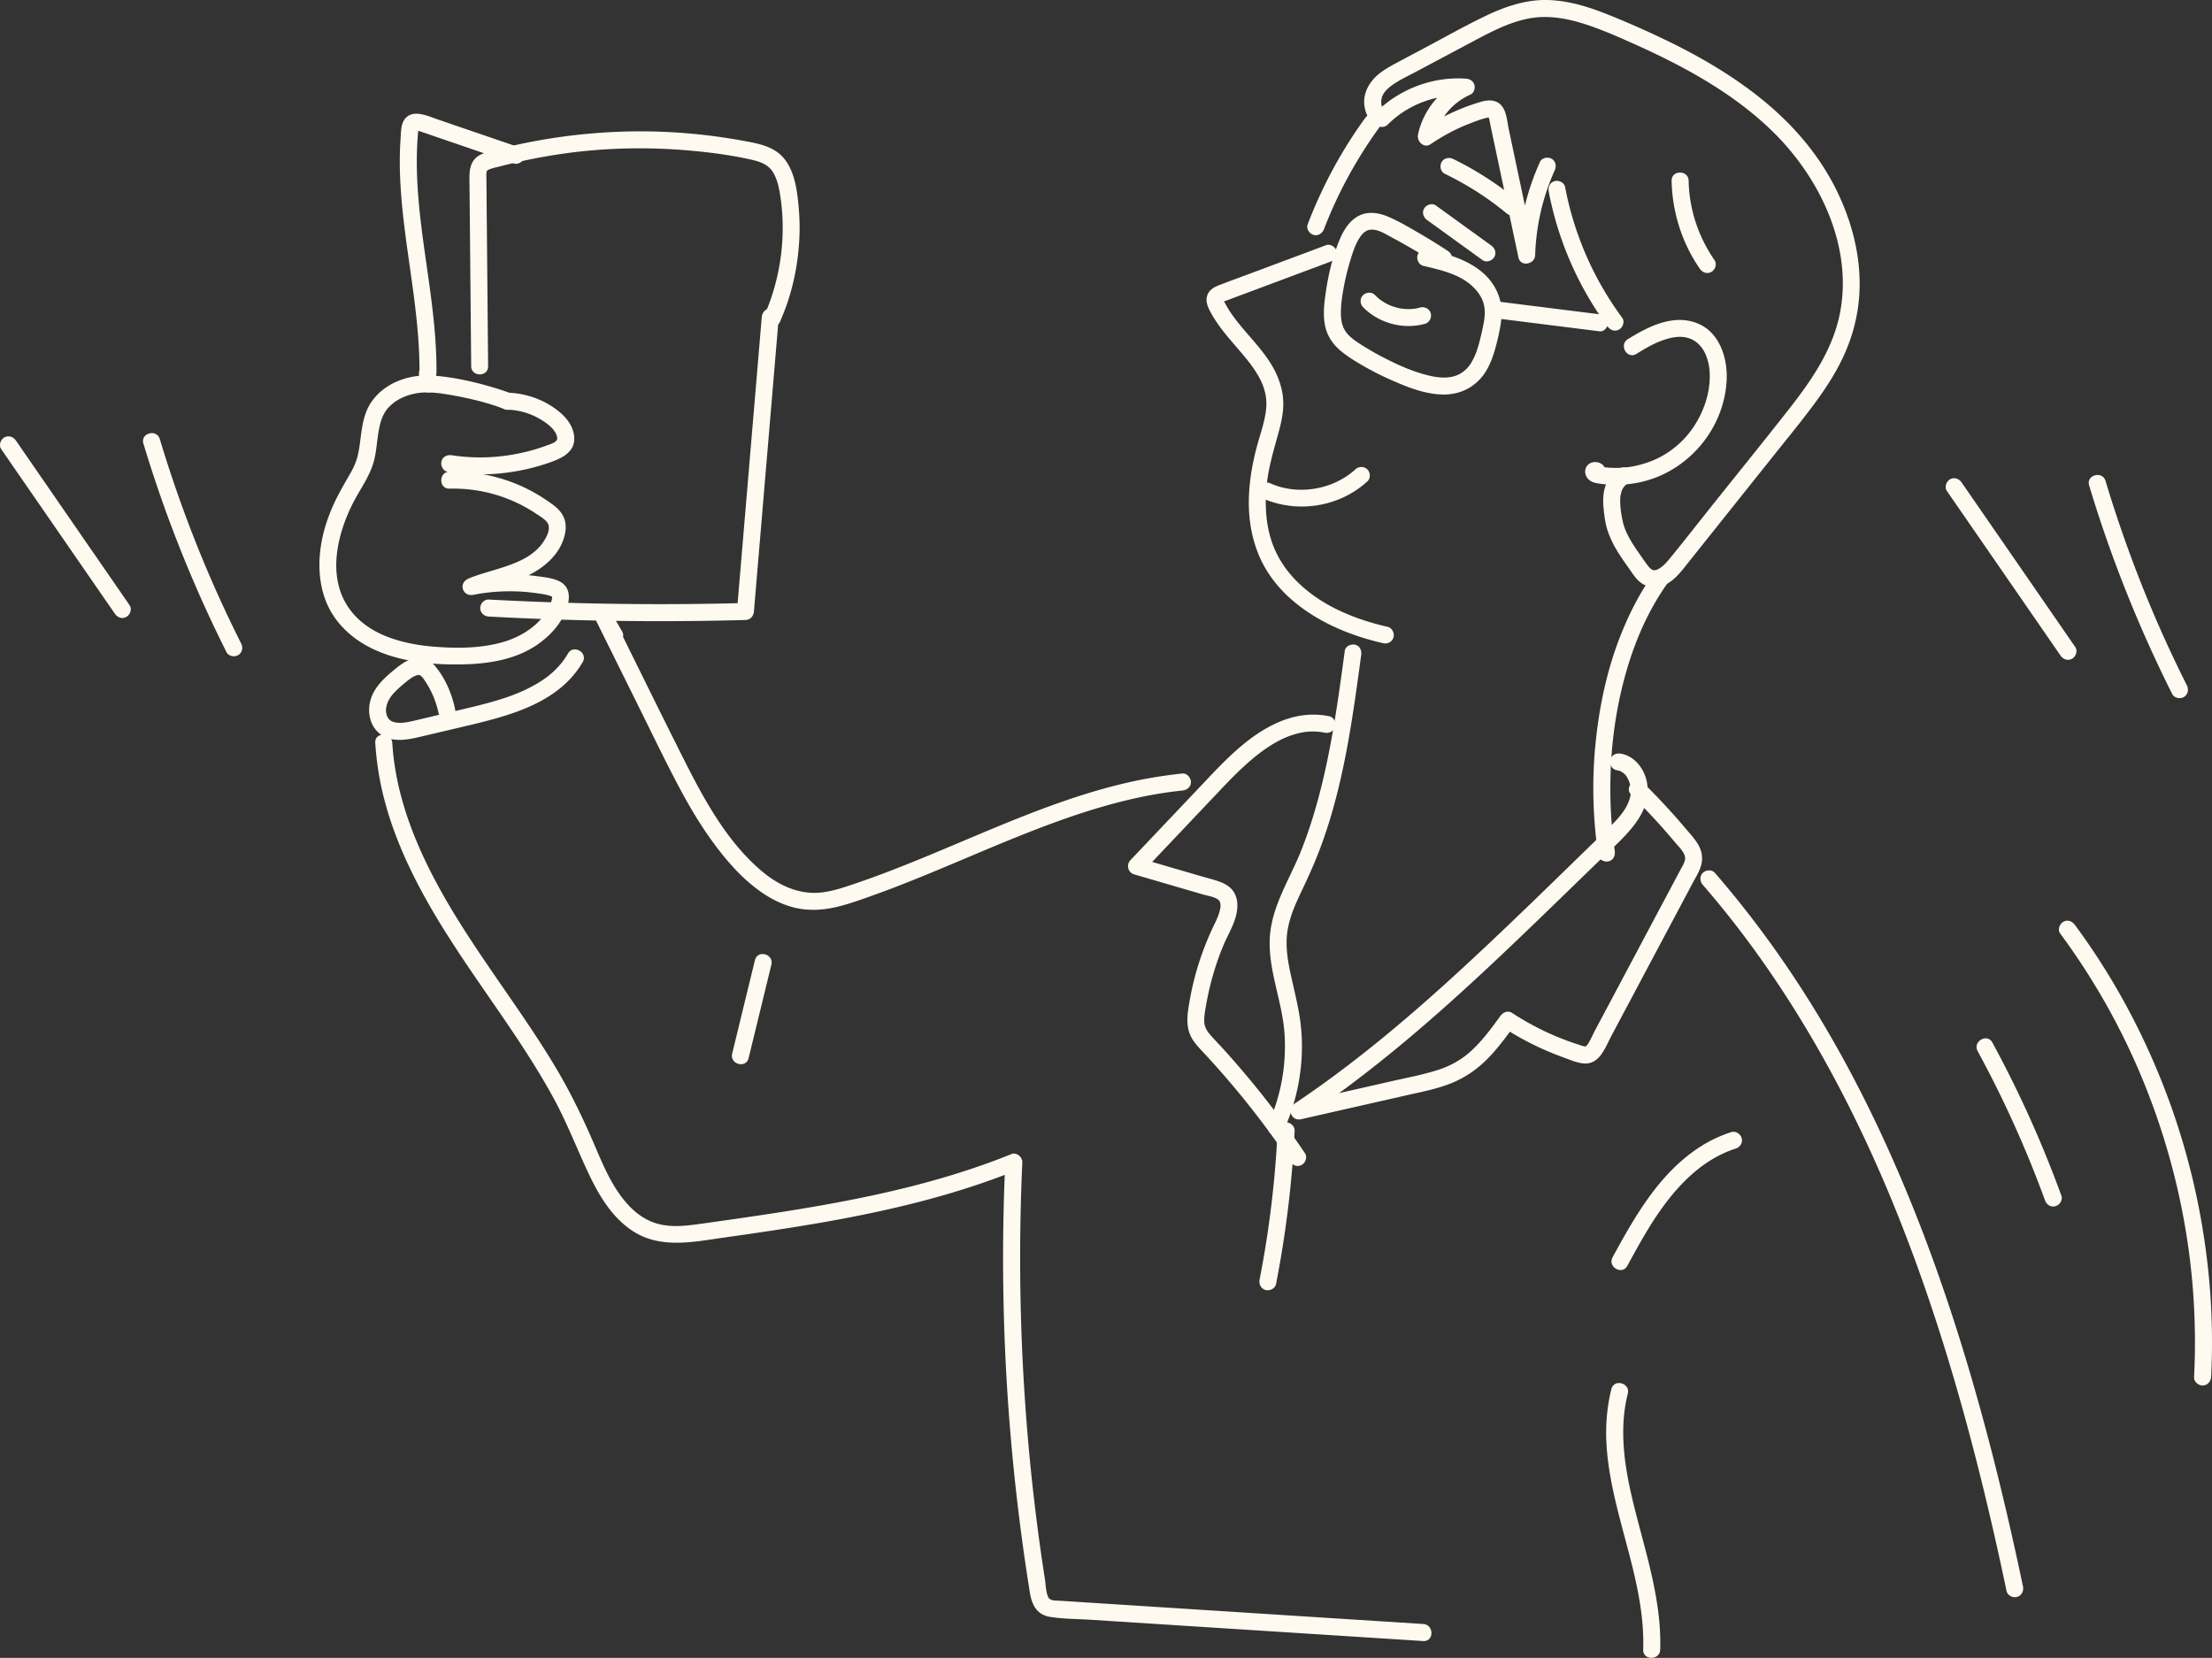 <svg width="567" height="425" fill="none" xmlns="http://www.w3.org/2000/svg"><rect width="100%" height="100%" fill="#333333" stroke="none"/><path d="M539.708 123.285c4.23 14.05 9.381 27.822 15.472 41.176a339.05 339.05 0 0 0 5.381 11.235c.529 1.052.278 2.363-.781 2.983-.969.565-2.453.272-2.983-.781a334.16 334.16 0 0 1-17.424-41.441 344.9 344.9 0 0 1-3.868-12.015c-.816-2.691 3.394-3.848 4.203-1.157ZM528.187 168.067c-7.548-10.929-15.096-21.864-22.644-32.792-2.168-3.137-4.336-6.273-6.496-9.409-.669-.969-.181-2.419.78-2.983 1.081-.635 2.314-.189 2.983.78 7.548 10.929 15.096 21.864 22.645 32.792 2.167 3.136 4.335 6.273 6.495 9.409.669.969.182 2.419-.78 2.983-1.081.634-2.307.188-2.983-.78ZM427.428 149.505c-5.367 7.583-8.887 16.086-11.214 25.035-2.419 9.283-3.492 18.734-3.436 28.345.028 5.081.411 10.42 1.129 15.222.174 1.164-.293 2.341-1.527 2.683-1.031.286-2.509-.349-2.683-1.526a115.72 115.72 0 0 1-.683-29.001c1.011-9.862 3.157-19.668 6.977-28.833 2.07-4.963 4.551-9.73 7.666-14.128.676-.961 1.903-1.414 2.983-.78.955.557 1.471 2.014.788 2.983ZM354.532 164.882c-8.475-1.945-16.839-5.415-23.453-11.172-3.234-2.816-6.001-6.273-7.841-10.155-2.188-4.628-3.143-9.702-3.129-14.81.014-5.207.962-10.406 2.377-15.403.711-2.502 1.561-4.99 1.944-7.576.342-2.307.202-4.147-.46-6.238-.522-1.659-1.394-3.248-2.495-4.879-1.073-1.589-2.091-2.815-3.387-4.342-2.711-3.185-5.604-6.321-7.632-10.008-.732-1.324-1.477-2.816-1.059-4.37.425-1.568 1.742-2.293 3.136-2.837 3.025-1.177 6.092-2.279 9.13-3.415 6.085-2.279 12.176-4.55 18.261-6.83 1.101-.411 2.39.46 2.683 1.526.335 1.22-.418 2.272-1.526 2.684-5.221 1.951-10.434 3.903-15.654 5.854-2.607.976-5.22 1.952-7.827 2.927-1.199.447-2.39.893-3.589 1.339-.007 0-.704.16-.474.188-.342-.035-.119.397.055-.28v-.368c.042.18.091.362.161.536.035.084.174.32.23.418 3.54 6.76 10.287 11.451 13.395 18.658.851 1.98 1.394 4.008 1.534 6.168.174 2.663-.37 5.367-1.06 7.925-1.254 4.662-2.697 9.22-3.178 14.05-.467 4.746-.251 9.556 1.227 14.114 1.234 3.812 3.373 7.164 6.049 9.959 6.252 6.517 14.964 10.127 23.718 12.134 1.15.265 1.826 1.582 1.526 2.684-.299 1.17-1.505 1.784-2.662 1.519Z" fill="#FFFAF0"/><path d="M350.489 123.413c-7.255 6.621-18.023 8.266-26.965 4.293-1.08-.481-1.331-2.049-.781-2.983.649-1.108 1.903-1.261 2.983-.78 6.998 3.101 15.961 1.61 21.683-3.61.871-.795 2.223-.858 3.087 0 .802.801.871 2.286-.007 3.08ZM365.224 83.018c-5.569 1.52-11.779-.146-15.828-4.272-.801-.816-.871-2.28 0-3.088.864-.794 2.23-.871 3.088 0 .195.195.39.39.592.579.125.118.258.23.39.341.028.021.342.279.181.153-.16-.125.161.119.196.14a5.9 5.9 0 0 0 .341.237c.258.174.523.334.788.495.237.139.481.272.725.39.125.063.243.125.369.181-.014-.007.523.223.307.14-.196-.077.188.07.222.083.133.049.258.098.391.14.293.097.592.188.892.271.53.147 1.073.258 1.617.342-.321-.049-.021-.007.139.014.14.014.272.028.412.035.271.02.55.028.822.035.585.007 1.171-.028 1.749-.091-.23.02-.146.02.035-.007.167-.028.342-.063.509-.098.307-.062.606-.139.906-.216 1.101-.3 2.418.377 2.683 1.527.265 1.15-.348 2.348-1.526 2.669Z" fill="#FFFAF0"/><path d="M366.032 63.947c4.816 1.136 9.646 2.418 13.577 5.568 3.784 3.032 5.792 7.528 5.22 12.371-.272 2.328-.802 4.65-1.401 6.914-.544 2.042-1.24 4.085-2.279 5.925-2.3 4.09-6.356 6.418-11.047 6.411-4.871-.013-9.632-2-14.009-3.951a70.874 70.874 0 0 1-6.523-3.325c-2.133-1.226-4.293-2.523-6.161-4.14-1.798-1.554-3.144-3.589-3.687-5.917-.572-2.481-.39-5.018-.07-7.513.641-4.997 1.743-10.05 3.68-14.72.941-2.265 2.189-4.44 4.272-5.84 2.628-1.764 5.729-1.276 8.468-.077 2.586 1.129 5.06 2.6 7.5 4.007a153.516 153.516 0 0 1 7.576 4.684c.982.648 1.401 1.93.78 2.983-.571.976-1.993 1.436-2.983.78a153.048 153.048 0 0 0-12.043-7.164c-1.61-.857-3.673-2.251-5.583-2.056-1.442.146-2.335 1.206-3.108 2.544-.948 1.638-1.471 3.338-2.056 5.24a60.52 60.52 0 0 0-1.652 6.65c-.397 2.084-.725 4.21-.788 6.335-.055 1.889.14 3.785 1.248 5.374 1.011 1.442 2.607 2.467 4.077 3.408a71.257 71.257 0 0 0 5.806 3.324c3.777 1.938 7.82 3.73 11.981 4.635 1.77.383 3.735.558 5.45.16 1.735-.404 2.955-1.205 4.063-2.48.864-.99 1.673-2.677 2.14-3.994.592-1.68 1.003-3.408 1.387-5.144.515-2.32 1.087-4.774.425-7.123-.481-1.7-1.526-3.164-2.879-4.44-3.317-3.108-8.161-4.188-12.545-5.22-1.15-.271-1.826-1.575-1.526-2.683.327-1.178 1.54-1.798 2.69-1.526Z" fill="#FFFAF0"/><path d="M410.03 84.933c-8.405-1.053-16.818-2.112-25.223-3.164-1.171-.147-2.182-.9-2.182-2.182 0-1.066 1.004-2.328 2.182-2.181 8.405 1.052 16.818 2.111 25.223 3.164 1.171.146 2.181.899 2.181 2.181 0 1.06-1.003 2.328-2.181 2.182ZM417.265 86.951c5.359-3.345 12.078-6.732 18.358-3.833 5.311 2.453 7.241 8.928 6.969 14.357-.641 12.546-9.952 23.509-22.233 26.15a29.147 29.147 0 0 1-10.907.265c-.969-.16-1.882-.502-2.516-1.289-.753-.927-.85-2.279-.077-3.234 1.575-1.938 5.409-.607 4.475 2.091-.384 1.115-1.492 1.847-2.684 1.526-1.08-.3-1.909-1.568-1.526-2.683l.042-.112v1.157l-.021-.09c.188.32.376.641.558.961-.021-.021-.049-.041-.07-.062.321.188.641.376.962.557.369.063.731.014 1.08-.139l.78-.781a.788.788 0 0 1-.069.105c.097-.37.195-.732.3-1.101l-.46-.649c-.586-.536-.704-.738-.356-.613.063-.014.251.063.321.077.272.055.585.104.836.139.53.07 1.129.119 1.694.153 1.226.07 2.467.049 3.694-.055 2.355-.202 4.767-.823 7.004-1.708 4.231-1.673 7.98-4.739 10.517-8.44 2.551-3.722 4.168-8.161 4.314-12.587.07-2.154-.139-3.861-.913-5.917-.599-1.59-1.756-3.13-3.275-3.987-2.147-1.206-4.58-.99-6.907-.293-2.746.823-5.262 2.286-7.681 3.799-2.39 1.498-4.586-2.28-2.209-3.764Z" fill="#FFFAF0"/><path d="M398.51 43.707c-3.087 6.816-4.767 14.246-5.004 21.717-.077 2.363-3.757 3.08-4.286.579-1.576-7.45-3.151-14.908-4.733-22.359-.787-3.729-1.575-7.45-2.362-11.18-.175-.814-.3-1.65-.544-2.445.049.153.014-.175-.021-.07.042-.112-.202-.126.132.042.384.188.063.076-.188.125-1.666.335-3.331.997-4.913 1.61-3.492 1.352-6.81 3.157-9.911 5.248-1.687 1.143-3.562-.739-3.206-2.46 1.268-6.07 5.569-11.486 11.242-14.03.369 1.352.732 2.711 1.101 4.063-7.395-.55-14.783 2.091-20.079 7.374-.725.725-1.764.774-2.642.342-2.105-1.032-3.171-3.213-3.387-5.457-.23-2.335.683-4.53 2.154-6.294 1.526-1.833 3.673-3.08 5.75-4.196 2.55-1.366 5.115-2.725 7.673-4.084 5.018-2.67 9.994-5.478 15.11-7.952 4.969-2.412 10.245-4.314 15.842-4.28 5.61.035 11.033 1.77 16.19 3.84a238.786 238.786 0 0 1 14.218 6.266c9.061 4.35 17.787 9.43 25.565 15.835 7.506 6.182 13.96 13.675 18.33 22.394 4.244 8.468 6.705 18.03 6.029 27.544-.356 4.976-1.555 9.75-3.52 14.322-2.035 4.725-4.844 9.067-7.89 13.193-3.289 4.461-6.816 8.747-10.273 13.075l-11.061 13.863-11.06 13.863c-1.603 2.007-3.178 4.202-5.485 5.464-2.475 1.352-5.311 1.129-7.367-.872-.899-.878-1.589-1.986-2.314-3.01a112.158 112.158 0 0 1-2.098-3.018c-1.415-2.133-2.669-4.391-3.457-6.837-.572-1.785-.808-3.722-.997-5.583-.181-1.777-.16-3.652.349-5.381.606-2.042 1.895-3.735 3.735-4.816 2.426-1.428 4.621 2.342 2.203 3.764-.523.307-.453.251-.788.585-.021.021-.474.53-.195.182-.125.153-.23.334-.334.501a5.598 5.598 0 0 0-.279.53c.195-.418-.056.174-.07.223-.125.384-.202.774-.286 1.164-.125.627.007-.425-.027.216-.007.202-.028.397-.042.6a15.92 15.92 0 0 0 .083 2.334c.014.154.035.307.049.453.014.119.105.788.021.203.251 1.791.558 3.547 1.282 5.213.927 2.146 2.259 4.112 3.597 6.022.655.94 1.303 1.895 1.993 2.808.474.628.92 1.101 1.673 1.276-.335-.077.397-.07.049 0 .243-.049.48-.098.717-.188.161-.063.788-.426 1.081-.649.773-.585 1.498-1.401 2.132-2.174 3.513-4.28 6.914-8.656 10.364-12.985 6.809-8.537 13.696-17.026 20.428-25.62 5.673-7.241 11.005-15.047 12.831-24.226 3.401-17.096-5.081-34.806-17.278-46.71-6.565-6.412-14.231-11.549-22.274-15.926-4.14-2.251-8.385-4.307-12.678-6.238-4.454-2-8.949-4.014-13.612-5.47-4.732-1.485-9.68-2.245-14.58-1.15-4.858 1.08-9.277 3.428-13.633 5.75-4.878 2.592-9.75 5.191-14.629 7.784-2.098 1.115-4.321 2.133-6.244 3.534-.572.41-1.297 1.066-1.708 1.603-.16.209-.307.439-.439.669-.007.014-.314.641-.153.258a4.938 4.938 0 0 0-.203.62c-.021.09-.146.892-.111.495a7.048 7.048 0 0 0 0 1.087c-.035-.446.049.216.056.265.049.202.104.404.181.6-.16-.412.118.188.139.222.216.467-.223-.153.14.21.028.027.522.439.174.195.174.118.355.216.544.306-.879.112-1.764.23-2.642.342 6.036-6.008 14.657-9.277 23.167-8.65.969.07 1.833.628 2.105 1.603.237.858-.133 2.078-1.004 2.46-4.795 2.154-8.168 6.315-9.234 11.424-1.067-.822-2.133-1.645-3.207-2.46 3.172-2.14 6.545-3.903 10.085-5.346a51.507 51.507 0 0 1 5.137-1.784c2.021-.579 4.238-.502 5.499 1.45.99 1.533 1.129 3.707 1.499 5.457.432 2.035.857 4.063 1.289 6.098.85 4.008 1.694 8.015 2.544 12.03.969 4.572 1.937 9.144 2.899 13.723-1.429.195-2.857.383-4.286.578.258-8.287 2.181-16.378 5.596-23.92.488-1.073 2.042-1.33 2.983-.78 1.095.669 1.262 1.93.774 3.004Z" fill="#FFFAF0"/><path d="M401.186 47.953a82.149 82.149 0 0 0 14.643 33.524c.697.947.161 2.432-.78 2.983-1.108.648-2.286.167-2.983-.781-7.527-10.197-12.72-22.114-15.082-34.57-.216-1.156.32-2.355 1.526-2.683 1.059-.292 2.453.363 2.676 1.527ZM435.727 68.903c-4.579-6.6-7.088-14.54-7.241-22.561-.056-2.809 4.307-2.809 4.362 0 .14 7.304 2.489 14.364 6.643 20.358.669.969.181 2.425-.781 2.983-1.087.641-2.307.195-2.983-.78ZM386.139 54.657c-4.837-4.007-10.183-7.388-15.828-10.127-1.059-.516-1.345-2.021-.781-2.983.635-1.08 1.924-1.296 2.983-.78 5.994 2.913 11.577 6.565 16.713 10.81.907.752.781 2.306 0 3.087-.899.892-2.174.746-3.087-.007ZM380.04 66.692c-4.732-3.422-9.472-6.844-14.204-10.266-.955-.69-1.415-1.896-.781-2.983.551-.94 2.022-1.477 2.983-.78 4.733 3.422 9.472 6.844 14.204 10.266.955.69 1.415 1.895.781 2.983-.544.934-2.021 1.47-2.983.78ZM353.737 32.41c-5.889 8.092-10.761 16.936-14.343 26.282-.418 1.102-1.471 1.861-2.683 1.527-1.053-.286-1.945-1.575-1.527-2.684 3.722-9.715 8.656-18.915 14.783-27.328.69-.947 1.895-1.421 2.983-.78.947.544 1.484 2.021.787 2.983ZM348.907 167.963c-2.202 16.295-4.433 32.778-10.071 48.313-1.429 3.945-3.115 7.771-4.92 11.556-1.659 3.478-3.332 7.039-3.91 10.886-.593 3.938.139 7.96 1.003 11.8.934 4.189 2.007 8.328 2.453 12.615.955 9.165-.696 18.469-4.474 26.847-.481 1.073-2.042 1.331-2.983.78-1.108-.648-1.269-1.909-.781-2.983 3.206-7.109 4.551-15.019 4.036-22.79-.544-8.245-4.182-16.128-3.778-24.457.398-8.217 5.22-15.277 8.148-22.734 2.983-7.604 5.095-15.522 6.732-23.516 1.861-9.088 3.109-18.288 4.349-27.474.161-1.171 1.659-1.805 2.684-1.526 1.254.348 1.672 1.512 1.512 2.683Z" fill="#FFFAF0"/><path d="M421.251 200.717c2.495 2.46 4.921 4.99 7.263 7.59a170.787 170.787 0 0 1 3.457 3.958c1.101 1.304 2.313 2.6 3.212 4.057.976 1.582 1.367 3.387.934 5.213-.404 1.728-1.442 3.331-2.265 4.886l-5.206 9.785c-3.471 6.523-6.935 13.047-10.406 19.571l-5.206 9.785c-1.477 2.774-2.913 7.158-6.733 7.06-1.867-.049-3.84-.934-5.575-1.568a80.68 80.68 0 0 1-5.457-2.216 72.057 72.057 0 0 1-9.89-5.416c.996-.258 1.986-.523 2.983-.78-2.182 3.01-4.384 6.049-7.005 8.712-2.669 2.711-5.736 4.85-9.262 6.286-3.736 1.52-7.744 2.265-11.661 3.157l-12.628 2.865c-4.768 1.08-9.542 2.167-14.309 3.248-2.446.557-3.743-2.607-1.68-3.987 14.469-9.681 27.851-20.853 40.696-32.576 13.117-11.967 25.753-24.456 38.5-36.82 2.837-2.753 6.356-5.834 6.983-9.946-.013.105-.02.356 0-.083.014-.265.028-.523.028-.788a7.64 7.64 0 0 0-.021-.565c0-.013-.097-.69-.027-.313a9.554 9.554 0 0 0-.321-1.31c-.049-.14-.098-.286-.146-.419.118.307-.203-.411-.244-.48-.446-.816-.572-.99-1.255-1.555.279.23-.07-.048-.146-.09-.209-.126-.418-.258-.641-.356.313.14-.007 0-.07-.014-.279-.069-.558-.146-.843-.202-1.164-.202-1.813-1.624-1.527-2.683.335-1.227 1.52-1.722 2.684-1.526 3.617.62 6.112 4.014 6.711 7.471.739 4.21-1.01 7.966-3.589 11.207-2.76 3.464-6.245 6.419-9.416 9.5-3.443 3.338-6.886 6.683-10.329 10.022-13.026 12.622-26.136 25.174-40.117 36.744-7.938 6.565-16.149 12.817-24.707 18.546-.558-1.332-1.122-2.656-1.68-3.987l24.582-5.583c3.854-.878 7.778-1.61 11.548-2.801 3.304-1.046 6.252-2.691 8.789-5.06 2.809-2.621 5.095-5.722 7.339-8.824.662-.92 1.917-1.477 2.983-.78 5.186 3.387 10.782 6.105 16.678 8.008.656.209 1.359.508 2.049.599.014 0 .412-.049.217 0-.307.07.181-.195.195-.216.801-1.004 1.477-2.676 2.139-3.917 1.624-3.06 3.255-6.119 4.879-9.172 3.227-6.063 6.447-12.134 9.674-18.197 1.624-3.06 3.255-6.12 4.879-9.172.815-1.527 1.623-3.06 2.439-4.586.523-.983 1.394-2.28 1.185-3.346-.265-1.352-1.631-2.634-2.502-3.673a179.183 179.183 0 0 0-3.548-4.098 179.732 179.732 0 0 0-7.701-8.085c-2.001-1.972 1.08-5.053 3.087-3.08Z" fill="#FFFAF0"/><path d="M339.534 187.813a15.542 15.542 0 0 0-4.97-.181c-.453.056-1.463.265-2.111.432a21.84 21.84 0 0 0-2.628.879c-3.039 1.24-6.036 3.296-8.628 5.457-2.955 2.467-5.653 5.22-8.294 8.008-3.109 3.276-6.217 6.558-9.318 9.834-3.583 3.784-7.172 7.569-10.755 11.346l-.961-3.645c3.554 1.039 7.109 2.077 10.656 3.109 1.777.516 3.555 1.038 5.332 1.554 1.645.481 3.352.878 4.955 1.484 1.541.586 2.969 1.52 3.715 3.053.732 1.506.767 3.102.488 4.726-.509 2.99-2.258 5.694-3.415 8.461a70.874 70.874 0 0 0-3.22 9.625 71.869 71.869 0 0 0-1.101 5.018c-.286 1.582-.621 3.213-.6 4.823.021 1.366.649 2.439 1.527 3.45 1.08 1.254 2.244 2.432 3.359 3.659a240.08 240.08 0 0 1 6.768 7.799 238.006 238.006 0 0 1 14.155 18.908c.662.976.188 2.419-.781 2.983-1.073.628-2.321.195-2.983-.78a228.33 228.33 0 0 0-11.939-16.156 232.47 232.47 0 0 0-10.05-11.576c-1.08-1.164-2.223-2.321-3.073-3.673-1.987-3.165-1.255-6.824-.642-10.281a72.262 72.262 0 0 1 2.467-9.806 76.94 76.94 0 0 1 3.897-9.597c.557-1.143.996-2.112 1.31-3.415.153-.655.174-.822.146-1.561 0-.07-.083-.404-.014-.091-.021-.104-.042-.223-.083-.32-.133-.342.118.251-.021-.098-.035-.077-.244-.439-.091-.216-.773-1.08-2.802-1.303-4.091-1.68-1.945-.564-3.889-1.136-5.827-1.7-3.993-1.164-7.994-2.335-11.987-3.499-1.603-.467-2.098-2.446-.962-3.645l19.717-20.804c5.38-5.674 11.13-11.549 18.455-14.65 4.078-1.729 8.413-2.342 12.783-1.443 1.157.237 1.819 1.603 1.526 2.683-.355 1.199-1.554 1.763-2.711 1.526ZM439.581 223.757c8.559 9.89 16.351 20.448 23.355 31.495 6.956 10.963 13.145 22.408 18.672 34.151 5.603 11.904 10.545 24.115 14.95 36.514 4.398 12.392 8.259 24.972 11.709 37.657 3.45 12.677 6.495 25.467 9.262 38.312.342 1.596.683 3.199 1.018 4.795.244 1.15-.342 2.355-1.526 2.683-1.081.3-2.44-.362-2.684-1.526-2.69-12.796-5.638-25.544-8.97-38.187-3.324-12.622-7.032-25.146-11.256-37.496-4.188-12.246-8.879-24.331-14.232-36.117-5.324-11.736-11.29-23.187-17.995-34.199-6.656-10.929-14.044-21.425-22.226-31.266a228.632 228.632 0 0 0-3.171-3.729c-.774-.892-.878-2.209 0-3.087.801-.788 2.321-.892 3.094 0ZM444.921 294.428c-10.371 3.359-17.494 12.357-22.895 21.369-1.708 2.857-3.304 5.777-4.9 8.698-1.345 2.467-5.115.265-3.77-2.203 5.68-10.405 11.73-21.104 21.787-27.885a34.194 34.194 0 0 1 8.607-4.189c1.122-.362 2.384.425 2.683 1.526.342 1.185-.383 2.321-1.512 2.684ZM417.251 357.25c-2.077 8.231-1.108 16.762.697 24.965 1.896 8.573 4.621 16.943 6.252 25.572.934 4.969 1.526 10.029 1.359 15.089-.091 2.802-4.454 2.816-4.363 0 .592-17.87-8.162-34.374-9.367-52.049-.342-4.941.007-9.932 1.219-14.741.676-2.718 4.886-1.561 4.203 1.164Z" fill="#FFFAF0"/><path d="M331.852 289.892a272.425 272.425 0 0 1-4.767 39.267c-.223 1.157-1.61 1.819-2.683 1.526-1.206-.334-1.75-1.526-1.527-2.683a264.1 264.1 0 0 0 4.607-38.11c.056-1.177.962-2.181 2.182-2.181 1.143 0 2.244 1.004 2.188 2.181ZM364.819 420.678c-28.464-1.819-56.935-3.645-85.399-5.464-3.401-.216-6.935-.188-10.301-.739-3.373-.55-4.635-3.129-5.129-6.21a524.433 524.433 0 0 1-2.935-20.825 538.116 538.116 0 0 1-3.45-42.061 538.484 538.484 0 0 1 .077-47.443c.92.704 1.84 1.401 2.76 2.105-15.849 6.377-32.52 10.315-49.31 13.263-8.51 1.492-17.061 2.746-25.613 3.952-7.701 1.087-15.974 2.9-23.014-1.491-5.345-3.332-8.761-8.935-11.416-14.49-3.102-6.496-5.624-13.201-9.067-19.543-7.848-14.455-18.038-27.425-26.861-41.267-8.538-13.381-16.093-28.046-18.344-43.936a78.04 78.04 0 0 1-.628-6.106c-.174-2.801 4.189-2.794 4.363 0 .955 15.584 7.583 30.088 15.543 43.275 8.224 13.632 18.107 26.184 26.282 39.852 3.861 6.454 7.095 13.145 10.043 20.051 2.349 5.499 4.809 11.382 9.047 15.731 1.902 1.951 4.175 3.498 6.802 4.286 3.868 1.157 7.987.572 11.911.021 8.308-1.164 16.616-2.342 24.889-3.708 16.406-2.711 32.764-6.189 48.424-11.876 1.945-.704 3.875-1.45 5.799-2.223 1.296-.523 2.823.801 2.76 2.104a539.152 539.152 0 0 0 2.481 81.684c.725 6.761 1.575 13.5 2.558 20.226.244 1.645.488 3.283.746 4.927.223 1.422.23 3.325.857 4.642.474.997 1.84.864 2.781.92 1.77.112 3.534.223 5.304.342 13.793.885 27.578 1.763 41.371 2.648 15.556.997 31.12 1.993 46.676 2.983 2.781.181 2.801 4.551-.007 4.37ZM303.089 202.648c-12.343 1.282-24.31 4.955-35.872 9.339-11.8 4.475-23.286 9.723-35.023 14.358a269.528 269.528 0 0 1-8.949 3.366c-3.08 1.094-6.189 2.223-9.388 2.913-3.275.704-6.593.858-9.876.119-2.878-.648-5.638-1.938-8.098-3.555-5.137-3.366-9.249-8.043-12.873-12.935-3.701-4.997-6.816-10.399-9.695-15.905-3.094-5.903-5.987-11.911-8.949-17.884-3.157-6.37-6.307-12.733-9.464-19.104-.767-1.554-1.541-3.108-2.307-4.662-.523-1.053-.286-2.363.78-2.983 1.018-.593 2.391-.237 2.983.78 1.025 1.778 2.056 3.555 3.081 5.325 1.407 2.433-2.363 4.635-3.764 2.203-1.024-1.778-2.056-3.555-3.08-5.325 1.254-.732 2.509-1.471 3.763-2.203 6.112 12.337 12.162 24.701 18.344 37.002 5.339 10.629 11.228 21.871 20.428 29.704 4.217 3.59 9.305 6.071 14.873 5.632 3.248-.258 6.405-1.38 9.465-2.419a221.36 221.36 0 0 0 8.684-3.157c11.639-4.467 22.993-9.653 34.597-14.204 11.465-4.495 23.265-8.398 35.489-10.162 1.61-.23 3.22-.439 4.844-.606 1.171-.118 2.182 1.087 2.182 2.182.007 1.275-.997 2.056-2.175 2.181Z" fill="#FFFAF0"/><path d="M149.361 169.727c-6.245 10.727-19.292 13.884-30.506 16.525-3.756.885-7.506 1.771-11.262 2.649-3.109.732-6.789 1.442-9.667-.404-2.948-1.896-3.847-5.548-3.011-8.824.843-3.304 3.429-5.75 5.966-7.834 1.484-1.22 3.094-2.537 5.011-2.976 2.098-.481 4.154.146 5.562 1.798 2.62 3.074 4.335 7.081 5.178 10.998.244 1.15-.341 2.356-1.526 2.684-1.088.299-2.433-.37-2.684-1.527-.627-2.92-1.742-5.652-3.401-8.14-.362-.544-.634-1.011-1.101-1.408-.035-.028-.313-.195-.258-.174-.014-.007-.411-.077-.174-.056-.021 0-.39 0-.181-.028-1.206.181-2.279 1.032-3.234 1.812-1.108.913-2.209 1.84-3.171 2.906-.844.934-1.464 1.924-1.75 2.976-.286 1.046-.306 1.875.084 2.914.132.355-.111-.209.063.125.056.105.111.209.174.307.133.216.104.195.404.474.314.293.69.467 1.081.578.913.265 2.23.223 3.206.056 1.491-.251 2.954-.641 4.425-.983 3.366-.794 6.74-1.582 10.106-2.376 4.893-1.15 10.12-2.433 14.573-4.349 2.44-1.046 5.137-2.509 7.061-3.994 2.209-1.707 3.931-3.638 5.276-5.945 1.401-2.405 5.171-.216 3.756 2.216ZM197.729 247.282c-1.944 7.987-3.889 15.981-5.84 23.968-.662 2.726-4.872 1.576-4.21-1.156 1.944-7.988 3.889-15.982 5.841-23.969.669-2.732 4.878-1.575 4.209 1.157ZM130.083 100.665c3.687.105 7.318 1.108 10.503 2.969 3.067 1.791 6.259 4.544 6.593 8.315.39 4.454-4.209 5.952-7.611 7.06-3.763 1.227-7.666 1.994-11.611 2.37-4.433.418-8.865.216-13.263-.46-1.164-.181-1.812-1.645-1.526-2.683.341-1.248 1.512-1.701 2.683-1.527 6.419.99 13.061.621 19.347-.975a49.248 49.248 0 0 0 4.712-1.45c1.053-.384 2.46-.753 2.899-1.61-.118.223.014-.112.021-.146-.021.09 0 .369.007-.112 0-.028-.014-.425.021-.132-.014-.119-.049-.244-.077-.356-.16-.613-.425-1.094-.857-1.68-.683-.913-1.791-1.749-2.809-2.404a17.617 17.617 0 0 0-9.032-2.823c-2.802-.076-2.816-4.439 0-4.356Z" fill="#FFFAF0"/><path d="M129.498 104.948c-4.579-1.798-9.507-2.927-14.351-3.764-.585-.097-1.171-.188-1.756-.279-.453-.069-.195-.027-.091-.013-.146-.021-.292-.035-.439-.056a21.624 21.624 0 0 0-.948-.105c-1.052-.104-2.111-.167-3.171-.125-2.425.097-4.92.773-7.039 2.098-.871.55-1.896 1.428-2.481 2.174-.809 1.039-1.338 2.23-1.687 3.485-.836 2.969-.85 6.057-1.505 9.074-.704 3.255-2.419 6.022-4.085 8.859-1.477 2.516-2.76 5.143-3.728 7.903-1.861 5.276-2.774 11.047-1.275 16.407 1.407 5.032 4.802 8.767 9.269 11.207 4.335 2.363 9.709 3.506 14.587 3.924 6.12.522 12.622.529 18.539-1.269 4.9-1.491 9.793-4.816 11.723-9.59.196-.488.439-1.234.46-1.582.007-.139-.021-.551.028-.251.014.084-.021-.063-.111-.139.209.174-.335-.133-.091-.049-1.394-.509-2.969-.683-4.433-.878-3.484-.46-7.032-.509-10.531-.216-1.7.146-3.38.39-5.053.724-1.157.23-2.355-.327-2.683-1.526-.341-1.254.432-2.23 1.526-2.683 6.322-2.614 15.11-3.387 19.097-9.36.781-1.171 1.638-2.732 1.366-4.168-.244-1.283-2-2.244-3.101-2.99a37.888 37.888 0 0 0-9.813-4.739 38.394 38.394 0 0 0-12.504-1.757c-2.809.07-2.809-4.293 0-4.363 8.628-.216 17.355 2.272 24.519 7.095 1.701 1.143 3.666 2.398 4.614 4.287 1.143 2.265.641 4.837-.341 7.053-1.562 3.54-4.768 6.196-8.148 7.931-4.607 2.363-9.771 3.248-14.532 5.22-.383-1.4-.773-2.801-1.157-4.209 3.862-.767 7.799-1.143 11.737-1.046a53.78 53.78 0 0 1 5.799.481c1.84.251 3.854.439 5.555 1.241 3.84 1.819 2.613 6.28 1.031 9.228-1.484 2.767-3.729 5.046-6.265 6.865-5.799 4.154-13.166 5.199-20.129 5.276-5.979.069-12.106-.418-17.835-2.217-5.617-1.763-10.754-4.85-14.204-9.708-3.826-5.388-4.572-12.162-3.59-18.546.496-3.213 1.457-6.336 2.712-9.333 1.31-3.136 2.997-6.007 4.69-8.949.85-1.47 1.562-2.941 1.98-4.593.383-1.505.564-3.017.76-4.544.418-3.31.906-6.767 2.899-9.555 3.554-4.97 9.876-7.032 15.8-6.586 5.527.418 11.095 1.721 16.378 3.352 1.067.328 2.126.683 3.165 1.094 1.094.432 1.861 1.464 1.526 2.684-.286 1.045-1.575 1.958-2.683 1.526Z" fill="#FFFAF0"/><path d="M199.625 81.287c-1.659 19.62-3.311 39.232-4.969 58.852-.467 5.541-.935 11.074-1.401 16.615-.105 1.199-.92 2.147-2.182 2.182-17.082.46-34.179.383-51.261-.23a847.488 847.488 0 0 1-14.532-.655c-1.178-.063-2.181-.955-2.181-2.182 0-1.129.996-2.244 2.181-2.181a816.337 816.337 0 0 0 51.247 1.15 782.95 782.95 0 0 0 14.546-.265l-2.181 2.181c1.658-19.619 3.31-39.232 4.969-58.851l1.401-16.616c.098-1.17.934-2.181 2.181-2.181 1.102 0 2.279.997 2.182 2.181Z" fill="#FFFAF0"/><path d="M120.778 93.866c-.111-12.343-.23-24.686-.341-37.03l-.084-9.213c-.028-2.878-.369-6.147 2.544-7.813 1.178-.669 2.558-.962 3.854-1.303a142.583 142.583 0 0 1 12.622-2.732c11.542-1.959 23.299-2.572 34.973-1.743a148.288 148.288 0 0 1 17.438 2.293c2.781.537 5.562 1.15 7.827 2.955 1.973 1.582 3.158 3.931 3.869 6.315.752 2.544 1.052 5.255 1.275 7.896.237 2.767.272 5.548.105 8.322-.335 5.68-1.429 11.333-3.339 16.692a71.71 71.71 0 0 1-1.603 4.029c-.467 1.08-2.056 1.324-2.983.78-1.122-.655-1.248-1.895-.781-2.983 4.043-9.423 5.43-20.184 3.82-30.31-.335-2.12-.788-4.231-1.903-5.987-1.115-1.764-3.101-2.558-5.206-3.04-5.213-1.198-10.587-1.909-15.912-2.383-10.817-.968-21.787-.752-32.548.774a142.523 142.523 0 0 0-16.19 3.255c-1.025.272-2.37.516-3.129.948-.105.055-.37.313-.224.132-.035.042-.09.195-.125.3-.105.39-.056 1.157-.056 1.7.028 2.9.056 5.792.077 8.691.111 11.71.216 23.411.32 35.12l.042 4.35c.049 2.794-4.314 2.794-4.342-.015Z" fill="#FFFAF0"/><path d="M131.685 41.893c-5.812-1.993-11.632-3.98-17.444-5.973l-4.405-1.505c-.69-.237-1.38-.481-2.07-.711-.237-.077-.474-.153-.711-.202-.084-.014-.132.02-.146-.021-.084-.202-.091.16.055-.063.021-.035.105-.062.133-.097.104-.09.174-.516.181-.223 0 .028-.105.53-.07.313.028-.209-.028.328-.021.286-.062.767-.132 1.533-.181 2.3a86.832 86.832 0 0 0-.16 4.265c-.147 11.842 2.014 23.537 3.547 35.239.865 6.6 1.526 13.235 1.492 19.898-.007 1.429-1.387 2.467-2.76 2.105-.014-.007-.035-.007-.049-.014h1.157c.146-.063.3-.126.446-.188l.781-.781c-.084.146.383-1.296.25-.843-.014.049.042.453-.006.035-.042-.398.048.209.069.32.098.495.202.99.272 1.492.237 1.721-.899 3.512-2.865 2.99-2.711-.718-1.561-4.928 1.158-4.21.013.007.034.007.048.014h-1.157c-.146.063-.299.125-.446.188l-.78.78c.083-.146-.384 1.297-.251.844.014-.049-.042-.453.007-.035.041.397-.049-.209-.07-.32-.098-.495-.202-.99-.272-1.492-.237-1.721.899-3.513 2.865-2.99-.92.704-1.84 1.401-2.76 2.105.063-12.483-2.328-24.77-3.847-37.113-.746-6.085-1.283-12.21-1.185-18.351.027-1.533.09-3.067.202-4.593.104-1.457.056-3.185.836-4.468 1.938-3.164 5.994-1.177 8.615-.278l20.706 7.088c1.115.383 1.847 1.498 1.527 2.683-.307 1.087-1.576 1.91-2.691 1.526ZM40.963 112.554c4.23 14.051 9.381 27.823 15.472 41.177 1.722 3.777 3.52 7.52 5.38 11.235.53 1.052.28 2.362-.78 2.982-.969.565-2.453.272-2.983-.78a334.224 334.224 0 0 1-17.424-41.441 329.866 329.866 0 0 1-3.868-12.016c-.815-2.69 3.394-3.84 4.203-1.157ZM29.45 157.333C21.9 146.405 14.352 135.47 6.804 124.541a6907.534 6907.534 0 0 1-6.496-9.409c-.669-.968-.18-2.418.78-2.983 1.081-.634 2.315-.188 2.984.781 7.548 10.928 15.096 21.864 22.644 32.792 2.168 3.136 4.335 6.272 6.496 9.409.669.969.18 2.418-.781 2.983-1.087.641-2.314.195-2.983-.781ZM510.706 267.258a289.023 289.023 0 0 1 17.689 39.266c.404 1.109-.453 2.391-1.526 2.684-1.213.334-2.279-.412-2.684-1.527a281.266 281.266 0 0 0-17.256-38.221c-1.331-2.467 2.432-4.677 3.777-2.202ZM531.853 237.094c9.569 12.935 17.284 27.174 23.062 42.187 5.785 15.019 9.52 30.791 11.165 46.8.92 8.935 1.15 17.933.69 26.903-.063 1.178-.962 2.181-2.181 2.181-1.136 0-2.245-.996-2.182-2.181a174.737 174.737 0 0 0-3.959-46.912c-3.422-15.382-8.858-30.297-16.204-44.236a175.245 175.245 0 0 0-14.162-22.54c-.704-.948-.153-2.432.781-2.983 1.115-.648 2.286-.167 2.99.781Z" fill="#FFFAF0"/></svg>